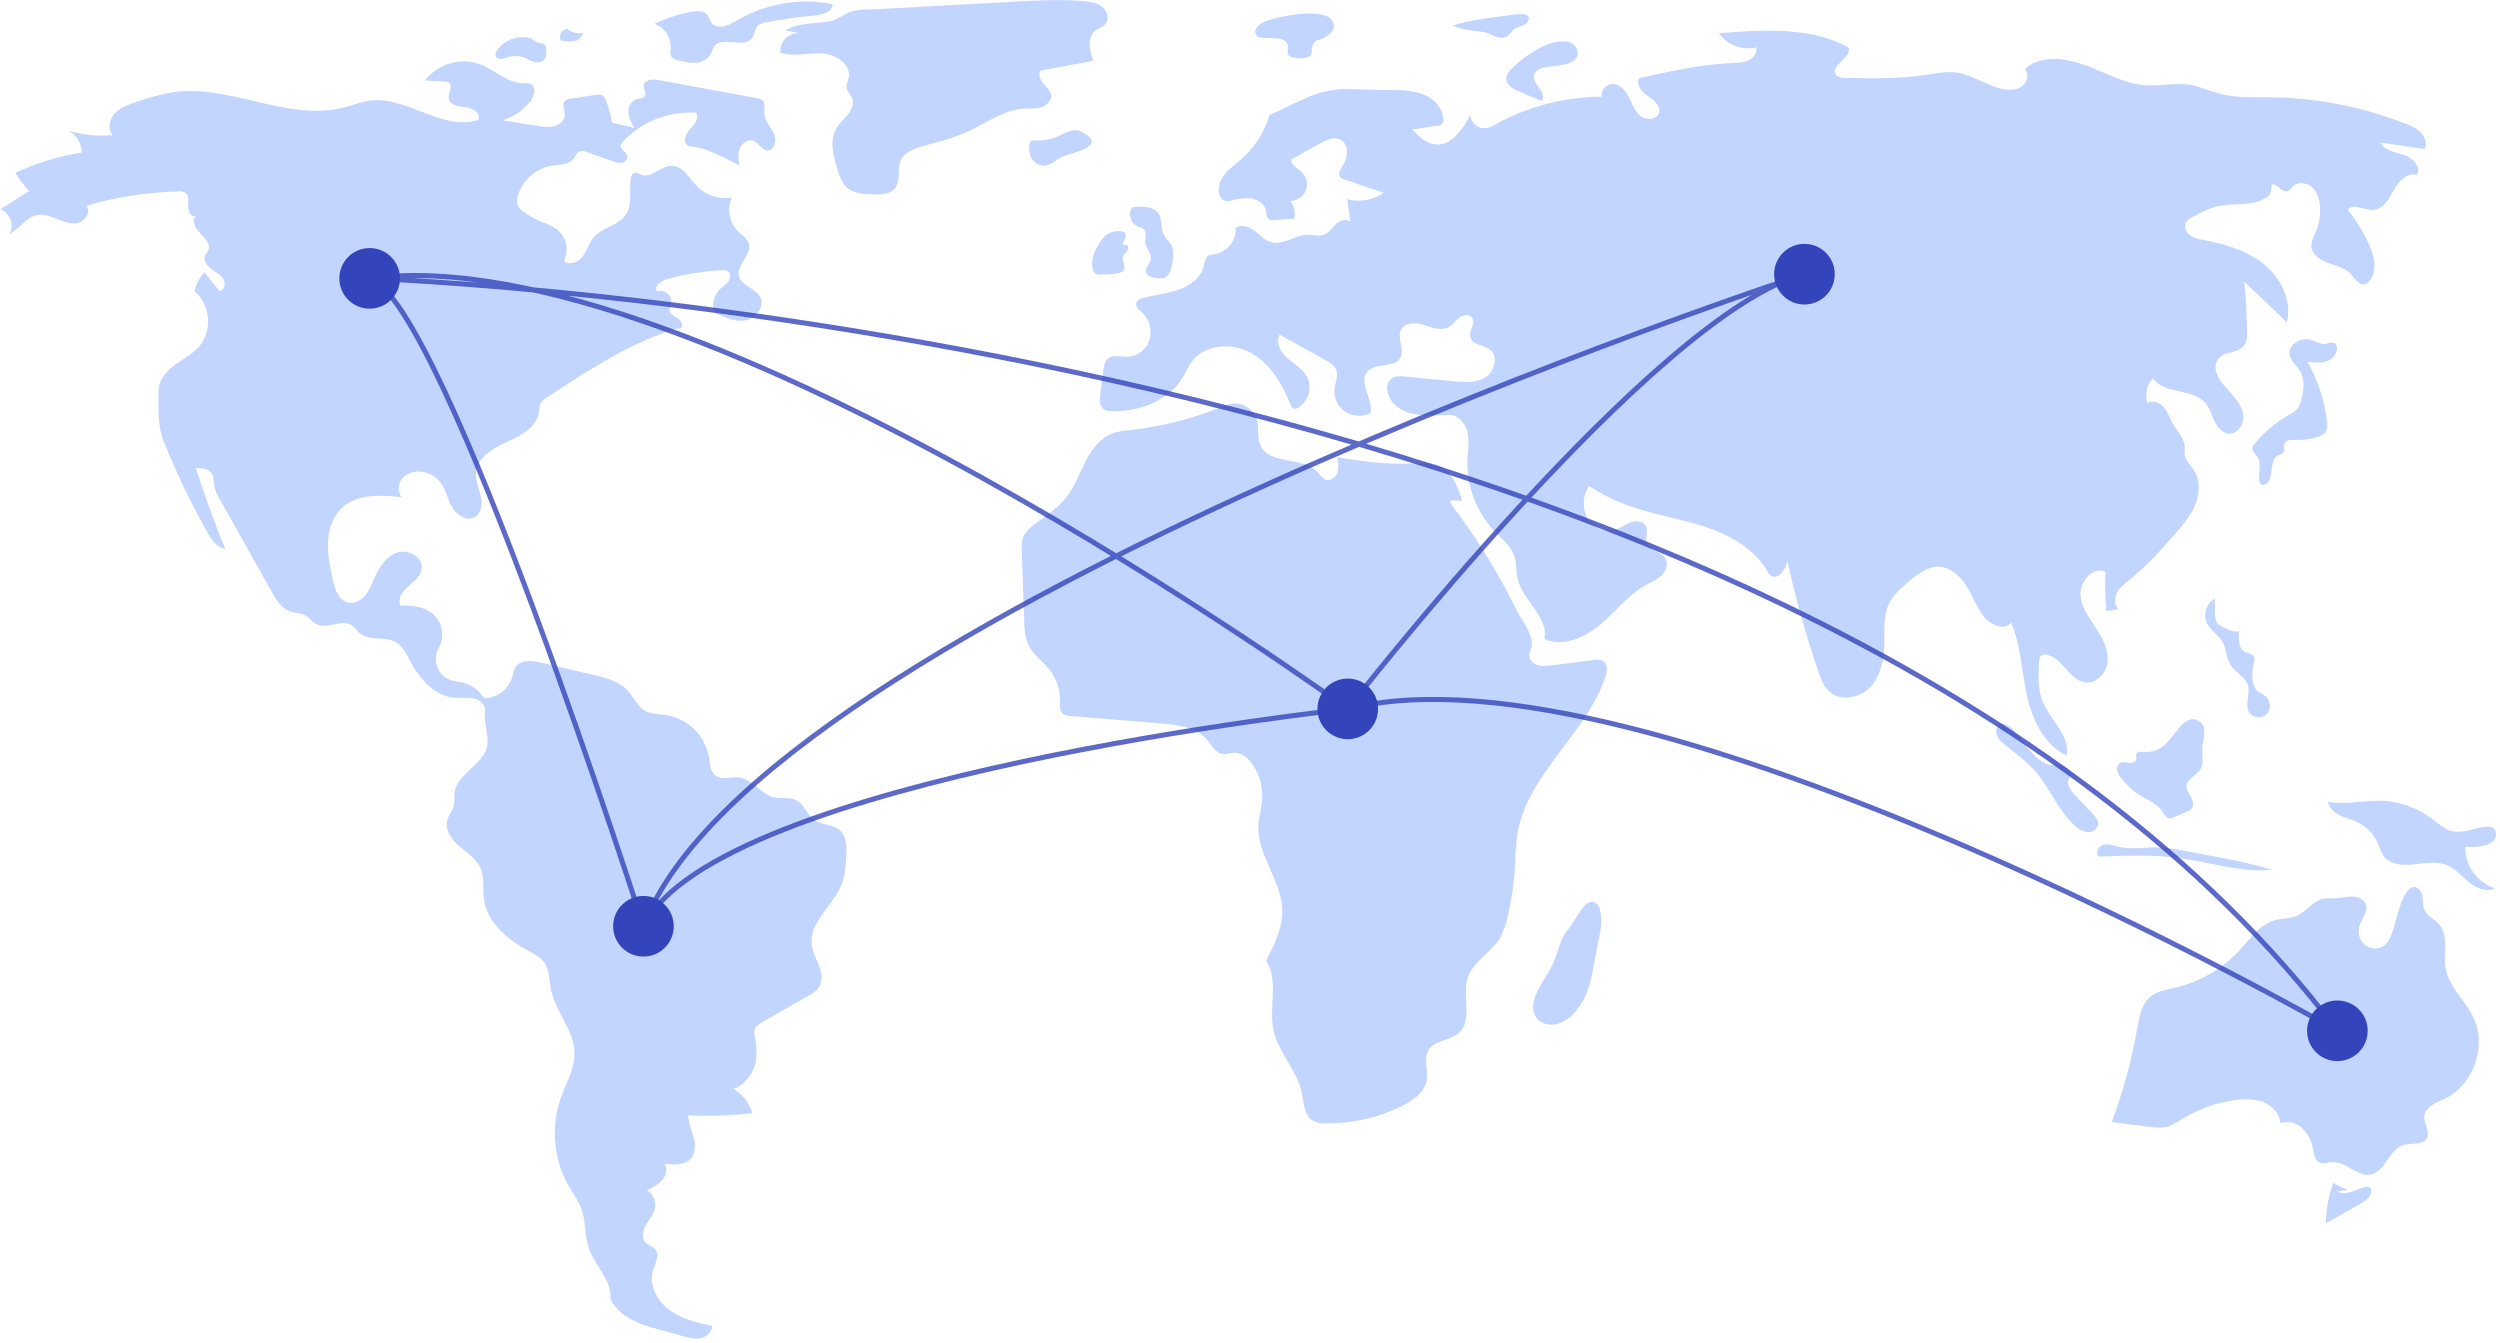 <?xml version="1.0" encoding="UTF-8"?> <svg xmlns="http://www.w3.org/2000/svg" width="579" height="311" viewBox="0 0 579 311" fill="none"><g clip-path="url(#clip0_874_2382)"><path d="M141.71 28.45C141.49 26.72 141.05 25.02 140.39 23.4C140.31 23.09 140.16 22.81 139.96 22.56C139.76 22.31 139.51 22.11 139.23 21.97C138.85 21.87 138.46 21.87 138.08 21.96L132.17 22.87C131.67 22.89 131.2 23.08 130.82 23.39C130.05 24.2 130.81 25.51 130.79 26.62C130.76 27.88 129.65 28.9 128.43 29.23C127.19 29.48 125.92 29.46 124.69 29.18L116.42 27.89C118.86 27.11 121.02 25.67 122.68 23.71C123.77 22.42 124.35 20.01 122.78 19.4C122.31 19.27 121.82 19.23 121.34 19.28C117.59 19.31 114.64 16.18 111.13 14.86C108.88 14.07 106.45 14.01 104.17 14.69C101.89 15.37 99.88 16.75 98.43 18.64L102.84 18.85C103.25 18.83 103.67 18.94 104.01 19.16C104.98 19.95 103.77 21.48 103.91 22.72C104.09 24.33 106.23 24.68 107.85 24.84C109.47 25 111.52 26.32 110.74 27.74C102.62 30.54 94.36 22.27 85.83 23.29C83.67 23.55 81.63 24.4 79.53 24.93C66.66 28.19 53.35 19.5 40.2 21.34C37.28 21.84 34.4 22.6 31.61 23.6C29.82 24.19 27.95 24.82 26.65 26.19C25.35 27.55 24.85 29.88 26.09 31.31C22.69 31.59 19.28 31.26 15.99 30.35C16.88 30.84 17.62 31.57 18.13 32.44C18.64 33.32 18.91 34.32 18.9 35.33C13.6 36.19 8.44 37.77 3.55 40.01C4.46 41.53 5.53 42.94 6.73 44.24L0.02 48.55C2.29 49.12 3.46 52.21 2.14 54.14C4.49 53.09 5.95 50.39 8.46 49.84C10.11 49.48 11.78 50.15 13.35 50.79C14.91 51.42 16.63 52.04 18.25 51.56C19.87 51.08 21.06 48.99 20.03 47.65C26.94 45.63 34.09 44.52 41.29 44.33C41.85 44.26 42.41 44.37 42.9 44.64C43.84 45.29 43.59 46.69 43.54 47.83C43.49 48.97 44.38 50.47 45.4 49.95C44.2 50.99 45.23 52.95 46.38 54.04C47.53 55.13 48.92 56.64 48.21 58.06C48.03 58.43 47.71 58.73 47.54 59.1C47.02 60.21 47.85 61.49 48.82 62.23C49.79 62.97 50.99 63.48 51.67 64.49C52.35 65.51 52.04 67.28 50.83 67.43L47.38 63.05C46.2 64.27 45.39 65.8 45.05 67.47C48.71 70.46 49.26 76.55 46.2 80.15C44.63 81.99 42.41 83.11 40.47 84.54C38.53 85.97 36.73 88.02 36.73 90.43C36.73 94.6 36.4 98.48 37.96 102.34C40.84 109.47 44.17 116.41 47.92 123.13C48.91 124.89 50.18 126.82 52.18 127.13C49.66 120.99 47.38 114.75 45.36 108.41C46.68 108.41 48.2 108.52 48.97 109.58C49.61 110.46 49.47 111.66 49.67 112.73C49.92 113.77 50.34 114.76 50.92 115.66L62.97 137.13C63.97 138.91 65.12 140.82 67.02 141.54C68.24 142 69.65 141.91 70.78 142.58C71.66 143.1 72.25 144.02 73.15 144.51C75.69 145.89 79.22 143.24 81.59 144.89C82.27 145.36 82.7 146.11 83.32 146.65C85.51 148.55 89.11 147.28 91.64 148.69C93.27 149.6 94.11 151.43 94.98 153.08C97.16 157.22 100.68 161.28 105.35 161.61C106.82 161.71 108.31 161.43 109.75 161.76C111.18 162.09 112.59 163.34 112.36 164.79C111.97 167.28 113.19 170 112.87 172.5C112.27 177.05 105.81 179.05 105.26 183.61C105.14 184.61 105.33 185.64 105.09 186.61C104.8 187.81 103.9 188.78 103.58 189.97C102.97 192.23 104.59 194.47 106.36 195.98C108.14 197.5 110.25 198.8 111.22 200.93C112.25 203.17 111.74 205.79 112.08 208.24C112.81 213.58 117.42 217.53 122.16 220.09C123.6 220.87 125.16 221.62 126.09 222.97C127.31 224.73 127.19 227.05 127.6 229.15C128.6 234.3 132.93 238.54 133.06 243.79C133.15 247.52 131.07 250.9 129.84 254.42C128.68 257.79 128.26 261.37 128.61 264.92C128.96 268.47 130.07 271.9 131.87 274.97C132.8 276.53 133.9 278.01 134.56 279.7C135.73 282.72 135.35 286.16 136.43 289.22C137.86 293.26 141.77 296.6 141.39 300.87C143.17 304.56 147.09 306.37 151.04 307.47L158.11 309.44C159.46 309.82 160.88 310.2 162.26 309.92C163.64 309.65 164.95 308.5 164.92 307.1C161.45 306.32 157.87 305.49 155.01 303.37C152.15 301.26 150.19 297.49 151.28 294.1C151.78 292.53 152.85 290.72 151.84 289.42C151.26 288.68 150.19 288.48 149.54 287.81C148.51 286.75 148.87 284.98 149.6 283.7C150.34 282.42 151.4 281.29 151.7 279.84C151.85 279.03 151.75 278.2 151.41 277.45C151.07 276.7 150.52 276.07 149.81 275.65C151.12 275.15 152.31 274.39 153.31 273.4C154.23 272.35 154.66 270.73 153.93 269.53C156.08 269.8 158.62 269.94 160.03 268.29C161.16 266.98 161.08 265.01 160.63 263.34C160.18 261.67 159.43 260.04 159.41 258.31C164.37 258.54 169.34 258.38 174.28 257.81C173.57 255.41 171.95 253.38 169.76 252.15C172 251.77 174.03 249.1 174.74 246.94C175.45 244.79 175.27 242.44 174.83 240.22C174.66 239.65 174.64 239.04 174.76 238.46C175.01 237.66 175.8 237.17 176.53 236.75L187.62 230.38C188.28 230.05 188.88 229.6 189.39 229.07C190.55 227.7 190.38 225.64 189.79 223.95C189.19 222.26 188.24 220.67 188.01 218.89C187.32 213.57 193.02 209.76 194.94 204.75C195.69 202.79 195.85 200.65 195.99 198.55C196.15 196.3 196.16 193.68 194.43 192.22C192.77 190.83 190.18 191.14 188.44 189.84C186.85 188.65 186.3 186.35 184.56 185.39C182.98 184.52 181 185.07 179.24 184.66C176.15 183.94 174.2 180.37 171.04 180.04C169.26 179.85 167.24 180.72 165.78 179.69C164.49 178.78 164.44 176.94 164.2 175.38C163.77 172.95 162.61 170.72 160.87 168.98C159.13 167.24 156.9 166.07 154.48 165.63C152.64 165.34 150.64 165.45 149.08 164.44C147.5 163.42 146.77 161.5 145.53 160.09C143.53 157.81 140.37 157 137.41 156.3L125.38 153.47C123.25 152.97 120.49 152.7 119.35 154.57C119.01 155.28 118.77 156.04 118.64 156.81C118.21 158.22 117.35 159.45 116.17 160.33C115 161.21 113.57 161.7 112.1 161.73C111.09 160.01 109.46 158.75 107.54 158.2C106.32 157.86 105.01 157.82 103.85 157.32C103.22 157.01 102.65 156.58 102.19 156.04C101.73 155.51 101.39 154.88 101.17 154.21C100.96 153.54 100.89 152.83 100.96 152.13C101.03 151.43 101.25 150.75 101.59 150.13C102.28 148.9 102.55 147.47 102.35 146.07C102.15 144.67 101.5 143.37 100.49 142.38C98.44 140.54 95.49 140.1 92.74 140.28C92.02 138.71 93.22 136.95 94.52 135.81C95.81 134.67 97.39 133.55 97.67 131.85C98.11 129.17 94.7 127.14 92.11 127.94C89.52 128.74 87.86 131.26 86.77 133.74C86.14 135.16 85.61 136.66 84.62 137.86C83.63 139.06 82.04 139.92 80.53 139.54C78.4 138.99 77.57 136.46 77.1 134.31C76.47 131.42 75.83 128.5 75.96 125.55C76.09 122.6 77.09 119.57 79.26 117.57C82.81 114.31 88.25 114.63 93.04 115.15C91.91 113.88 92.19 111.73 93.4 110.53C94.04 109.96 94.81 109.56 95.64 109.35C96.47 109.15 97.34 109.15 98.17 109.35C99.61 109.65 100.91 110.43 101.86 111.56C103.22 113.22 103.61 115.46 104.63 117.34C105.66 119.22 107.97 120.83 109.86 119.82C111.5 118.95 111.76 116.68 111.35 114.87C110.94 113.06 110.08 111.3 110.23 109.46C110.51 105.94 114.17 103.82 117.39 102.36C120.61 100.91 124.31 98.96 124.82 95.46C124.84 94.77 124.97 94.1 125.2 93.45C125.56 92.88 126.05 92.41 126.64 92.09C136.05 85.87 145.61 79.58 156.37 76.18C156.93 76 156.99 76.2 157.57 76.06C158.37 75.6 157.84 74.32 157.07 73.81C156.31 73.3 155.28 72.9 155.09 72C154.95 71.34 155.34 70.69 155.44 70.02C155.69 68.37 153.72 66.85 152.19 67.51C151.33 66.37 153.04 65.04 154.42 64.66C158.57 63.52 162.83 62.82 167.13 62.58C167.62 62.5 168.13 62.58 168.58 62.83C169.3 63.33 169.21 64.48 168.7 65.19C168.19 65.9 167.39 66.35 166.76 66.96C166.06 67.64 165.57 68.5 165.32 69.44C165.08 70.38 165.1 71.37 165.38 72.3C167.62 73.44 170.06 74.62 172.55 74.21C175.04 73.8 177.24 71.02 176.07 68.79C174.98 66.71 171.71 66.25 171.15 63.97C170.49 61.31 174.26 58.94 173.41 56.33C173.04 55.19 171.9 54.51 171.02 53.69C169.99 52.68 169.29 51.38 169.01 49.96C168.73 48.54 168.89 47.07 169.46 45.74C168.04 45.99 166.57 45.9 165.19 45.46C163.81 45.03 162.55 44.27 161.53 43.25C159.63 41.34 158.12 38.32 155.43 38.4C152.96 38.48 150.83 41.36 148.52 40.48C147.95 40.26 147.35 39.82 146.8 40.08C146.62 40.2 146.47 40.35 146.36 40.54C146.25 40.72 146.18 40.93 146.16 41.15C145.57 43.96 146.58 47.16 145.05 49.58C143.38 52.22 139.53 52.59 137.51 54.97C136.41 56.26 135.99 58 134.98 59.37C133.97 60.73 131.83 61.6 130.63 60.41C131.22 59.19 131.39 57.8 131.09 56.48C130.79 55.15 130.06 53.97 129 53.12C127.88 52.39 126.67 51.8 125.4 51.37C123.98 50.77 122.63 50.02 121.38 49.13C120.75 48.75 120.24 48.2 119.9 47.55C119.63 46.73 119.67 45.85 120 45.05C120.61 43.29 121.69 41.74 123.13 40.55C124.56 39.36 126.29 38.59 128.13 38.31C129.74 38.09 131.61 38.17 132.68 36.94C133.24 36.29 133.54 35.31 134.36 35.05C134.88 34.94 135.43 35.01 135.91 35.24L141.92 37.35C142.59 37.65 143.33 37.77 144.06 37.7C144.42 37.65 144.75 37.47 144.99 37.18C145.22 36.9 145.34 36.54 145.32 36.17C145.13 35.17 143.59 34.69 143.73 33.69C143.81 33.36 143.98 33.07 144.23 32.84C146.4 30.53 149.05 28.73 151.99 27.57C154.94 26.41 158.1 25.91 161.26 26.11C162.02 27.36 160.82 28.83 159.82 29.89C158.82 30.95 158.02 32.85 159.23 33.67C159.72 33.92 160.27 34.05 160.83 34.03C162.31 34.23 163.75 34.67 165.09 35.32C167.17 36.22 169.2 37.21 171.2 38.29C171.02 36.97 170.86 35.59 171.35 34.36C171.84 33.13 173.27 32.16 174.51 32.64C175.7 33.1 176.32 34.68 177.59 34.83C179.29 35.02 179.96 32.52 179.25 30.96C178.54 29.41 177.14 28.11 177.02 26.4C176.94 25.25 177.38 23.83 176.46 23.13C176.13 22.92 175.76 22.79 175.38 22.75L152.46 18.53C151.1 18.28 149.13 18.47 149.07 19.85C149.04 20.62 149.73 21.39 149.42 22.09C149.09 22.85 148.02 22.78 147.24 23.05C146.03 23.47 145.42 24.9 145.54 26.18C145.75 27.45 146.24 28.65 146.98 29.7C145.49 29.08 143.23 28.96 141.74 28.34L141.71 28.45Z" fill="#C2D5FF"></path><path d="M123.42 8.99C121.98 8.51 120.42 8.49 118.96 8.93C117.5 9.37 116.21 10.24 115.27 11.44C114.89 11.94 114.58 12.62 114.89 13.16C115.34 13.93 116.5 13.63 117.35 13.35C118.6 12.9 119.96 12.87 121.23 13.26C122.03 13.53 122.74 14.02 123.55 14.28C123.94 14.44 124.37 14.5 124.79 14.44C125.21 14.38 125.6 14.2 125.93 13.94C126.48 13.38 126.52 12.5 126.52 11.72C126.56 11.46 126.54 11.19 126.46 10.93C126.38 10.68 126.25 10.44 126.07 10.25C125.75 10.06 125.39 9.96 125.02 9.94C124.19 9.79 123.44 9.35 122.9 8.7" fill="#C2D5FF"></path><path d="M131.68 6.69C131.36 6.67 131.03 6.74 130.74 6.88C130.45 7.02 130.2 7.24 130.02 7.51C129.84 7.78 129.73 8.09 129.7 8.41C129.67 8.73 129.73 9.06 129.86 9.35C130.85 9.62 131.89 9.69 132.91 9.55C133.42 9.47 133.89 9.24 134.27 8.9C134.65 8.55 134.92 8.1 135.04 7.6C133.84 7.82 132.6 7.58 131.56 6.94" fill="#C2D5FF"></path><path d="M159.41 2.85C156.71 3.42 154.08 4.32 151.58 5.51C152.76 5.96 153.76 6.78 154.43 7.84C155.11 8.9 155.42 10.16 155.33 11.41C155.23 11.89 155.24 12.39 155.37 12.87C155.66 13.57 156.49 13.83 157.22 14.01C158.54 14.41 159.91 14.59 161.28 14.53C161.97 14.49 162.63 14.29 163.22 13.93C163.81 13.57 164.29 13.07 164.64 12.48C164.84 11.92 165.07 11.36 165.34 10.83C167.1 8.16 172.31 11.39 174.19 8.81C174.85 7.9 174.79 6.53 175.66 5.81C176.11 5.5 176.63 5.3 177.17 5.23C180.96 4.48 184.79 3.93 188.63 3.6C190.45 3.44 192.83 2.79 192.85 0.96C185.98 -0.39 178.86 0.57 172.59 3.69C170.33 4.82 167.34 7.2 165.17 5.7C164.36 5.14 164.4 3.63 163.28 3C162.13 2.35 160.62 2.62 159.4 2.88L159.41 2.85Z" fill="#C2D5FF"></path><path d="M181.87 7.05L185.09 7.67C184.5 7.64 183.91 7.74 183.35 7.97C182.8 8.19 182.3 8.53 181.89 8.95C181.48 9.38 181.16 9.89 180.96 10.45C180.76 11.01 180.69 11.61 180.74 12.2C183.76 13.21 187.05 12.23 190.23 12.36C193.41 12.49 197.11 14.77 196.57 17.9C196.4 18.85 195.86 19.8 196.14 20.72C196.34 21.36 196.91 21.82 197.23 22.42C197.9 23.66 197.36 25.22 196.52 26.34C195.68 27.46 194.54 28.36 193.8 29.56C191.96 32.53 193 36.37 194.1 39.69C194.42 40.94 195 42.11 195.82 43.12C197.45 44.85 200.1 45 202.47 45.03C204.2 45.06 206.18 44.97 207.27 43.63C208.7 41.88 207.7 39.16 208.64 37.11C209.49 35.25 211.67 34.45 213.63 33.88C217.24 32.84 220.91 31.96 224.32 30.39C228.55 28.44 232.51 25.41 237.16 25.16C238.47 25.09 239.8 25.24 241.06 24.89C242.32 24.53 243.51 23.45 243.42 22.14C243.34 21.03 242.4 20.21 241.66 19.37C240.92 18.53 240.35 17.24 241.02 16.35L253.22 14.07C252.36 11.71 251.68 8.61 253.67 7.08C254.39 6.53 255.35 6.31 255.96 5.64C257 4.5 256.48 2.54 255.28 1.57C254.08 0.6 252.46 0.38 250.92 0.25C245.57 -0.19 240.19 0.1 234.84 0.39C224.37 0.96 213.89 1.54 203.42 2.11C201.31 2.23 198.88 2.05 196.94 2.77C195.3 3.38 194.14 4.5 192.27 4.89C188.81 5.62 185.01 5.12 181.88 7.07L181.87 7.05Z" fill="#C2D5FF"></path><path d="M239.63 32.53C239.3 32.48 238.97 32.55 238.69 32.74C238.51 32.94 238.4 33.19 238.39 33.46C238.18 34.65 238.43 35.87 239.08 36.88C239.41 37.38 239.87 37.77 240.41 38.03C240.95 38.29 241.55 38.4 242.14 38.35C243.59 38.16 244.66 36.93 246 36.32C248.06 35.39 256.79 33.94 250.75 30.67C248.67 29.55 247.32 30.54 245.68 31.28C243.81 32.24 241.72 32.66 239.63 32.52V32.53Z" fill="#C2D5FF"></path><path d="M292.56 5.2C291.86 5.49 291.26 6 290.88 6.66C290.7 6.99 290.66 7.38 290.77 7.75C290.87 8.11 291.11 8.42 291.44 8.62C291.7 8.72 291.98 8.76 292.26 8.75L295.13 8.84C296.35 8.88 297.87 9.14 298.2 10.31C298.44 11.18 297.9 12.3 298.56 12.93C298.84 13.15 299.18 13.28 299.54 13.31C300.49 13.55 301.47 13.58 302.43 13.4C304.52 12.84 303.42 11.57 304.08 10.43C305.09 8.69 304.91 9.74 306.68 8.75C307.99 8.02 309.68 6.68 308.59 4.81C306.69 1.55 295.38 3.81 292.57 5.2H292.56Z" fill="#C2D5FF"></path><path d="M349.19 3.57L347.52 3.79C343.76 4.29 339.98 4.8 336.37 5.93C337.94 6.55 339.58 6.95 341.25 7.13C342.17 7.18 343.09 7.31 343.99 7.52C345.59 8 347.2 9.22 348.74 8.59C349.7 8.2 350.01 7.2 350.8 6.67C351.35 6.31 353.42 5.71 353.66 5.35C355.54 2.37 350.63 3.38 349.19 3.57Z" fill="#C2D5FF"></path><path d="M356.5 11.14C354.27 12.38 352.21 13.9 350.35 15.64C349.57 16.38 348.77 17.29 348.84 18.36C348.93 19.78 350.45 20.61 351.77 21.17L357.1 23.42C357.75 22.51 357.15 21.25 356.49 20.36C355.82 19.47 355.03 18.43 355.32 17.35C355.66 16.12 357.16 15.7 358.41 15.49C360.46 15.15 365.98 15.17 365.32 11.87C364.54 7.98 358.56 9.98 356.51 11.13L356.5 11.14Z" fill="#C2D5FF"></path><path d="M355.43 231.13C354.92 232.6 354.88 234.33 355.75 235.61C356.73 237.05 358.7 237.58 360.41 237.22C362.11 236.77 363.62 235.8 364.73 234.44C365.75 233.3 366.59 232.02 367.22 230.63C368.1 228.46 368.72 226.2 369.06 223.88L370.71 215.2C371.08 213.26 371.07 207.31 367.5 209.25C366.53 209.78 364.27 213.96 363.25 215.15C361.41 217.29 361.17 219.36 360.2 221.95C358.99 225.19 356.55 227.89 355.43 231.14V231.13Z" fill="#C2D5FF"></path><path d="M543.78 275.56C542.61 275.1 541.48 274.57 540.39 273.95C539.3 276.95 538.72 280.12 538.67 283.31L546.66 278.79C547.86 278.11 549.22 277.17 549.2 275.79C549.21 275.62 549.18 275.45 549.1 275.3C549.02 275.15 548.9 275.02 548.76 274.93C548.58 274.86 548.39 274.84 548.2 274.86C547.02 274.96 545.94 275.54 544.82 275.95C543.7 276.36 542.4 276.57 541.37 275.97" fill="#C2D5FF"></path><path d="M571.44 192.38C570.36 192.64 569.24 192.71 568.14 192.57C566.31 192.23 564.88 190.85 563.4 189.72C559.88 187.04 555.6 185.54 551.18 185.45C547.15 185.37 543.09 186.46 539.14 185.7C539.4 187.14 540.63 188.21 541.94 188.85C543.25 189.49 544.7 189.81 546.02 190.44C548.13 191.45 549.8 193.2 550.73 195.34C551.15 196.33 551.42 197.41 552.07 198.27C553.38 200.04 555.87 200.43 558.07 200.28C560.94 200.09 563.93 199.27 566.6 200.33C568.64 201.15 570.1 202.93 571.8 204.32C573.5 205.71 575.9 206.74 577.86 205.74C575.83 205.08 574.06 203.79 572.82 202.06C571.57 200.33 570.91 198.24 570.94 196.11C572.86 196.29 578.38 196.22 578.08 192.96C577.83 190.2 573.11 192.07 571.47 192.37L571.44 192.38Z" fill="#C2D5FF"></path><path d="M546.35 214.86C546.69 212.99 548.55 211.34 547.97 209.54C547.57 208.29 546.12 207.67 544.81 207.64C543.5 207.61 542.21 208 540.9 208.04C540.05 208 539.19 208.01 538.34 208.08C535.74 208.51 534.13 211.24 531.67 212.21C530.18 212.8 528.5 212.69 526.95 213.1C523.42 214.03 521.19 217.36 518.73 220.04C514.75 224.36 509.56 227.38 503.84 228.72C501.84 229.18 499.68 229.48 498.09 230.78C495.98 232.5 495.46 235.46 494.99 238.14C493.69 245.55 491.71 252.82 489.07 259.87L497.44 260.94C499.03 261.14 500.68 261.34 502.21 260.87C503.32 260.45 504.38 259.89 505.35 259.2C509.08 256.89 513.25 255.38 517.59 254.78C519.78 254.48 522.08 254.42 524.14 255.24C526.2 256.06 527.96 257.9 528.13 260.11C529.02 259.83 529.97 259.8 530.87 260.02C531.77 260.24 532.6 260.7 533.27 261.36C534.58 262.69 535.44 264.41 535.72 266.26C535.94 267.4 536.16 268.78 537.22 269.26C538.09 269.65 539.08 269.23 540.03 269.15C543.25 268.89 545.92 272.64 549.08 272C552.47 271.31 553.3 266.23 556.61 265.21C558.51 264.63 561.18 265.34 562.09 263.57C562.89 262.01 561.29 260.21 561.46 258.47C561.66 256.32 564.2 255.41 566.15 254.49C572.88 251.33 576.08 242.26 572.82 235.58C570.89 231.62 567.08 228.5 566.38 224.15C565.84 220.8 567.16 216.9 565.03 214.26C563.94 212.92 562.11 212.18 561.46 210.58C561.05 209.57 561.22 208.43 561 207.37C560.78 206.31 559.85 205.19 558.8 205.47C555.75 206.27 554.78 215.69 553.15 217.98C550.67 221.46 545.57 219.17 546.36 214.88L546.35 214.86Z" fill="#C2D5FF"></path><path d="M490 195.94C488.96 195.65 487.82 195.36 486.82 195.78C485.82 196.2 485.24 197.66 486.04 198.39C492.31 198.15 498.62 197.9 504.83 198.75C511.99 199.73 519.08 202.16 526.27 201.45C522.16 200.24 517.99 199.27 513.76 198.55L506.72 197.2C504.83 196.8 502.92 196.51 501 196.32C496.98 195.99 493.94 197.05 489.99 195.94H490Z" fill="#C2D5FF"></path><path d="M496.27 174.11C495.75 174.07 495.1 174.03 494.84 174.48C494.58 174.91 494.88 175.47 494.74 175.95C494.55 176.6 493.69 176.77 493.02 176.68C492.34 176.59 491.61 176.38 491.01 176.7C490.71 176.91 490.48 177.21 490.36 177.56C490.24 177.91 490.24 178.29 490.36 178.63C490.61 179.32 491 179.96 491.52 180.48C492.4 181.6 493.41 182.61 494.53 183.5C496.68 185.09 499.6 185.86 500.96 188.16C501.15 188.61 501.45 189 501.82 189.32C502.47 189.73 503.32 189.42 504.02 189.1L506.48 187.98C506.92 187.82 507.32 187.55 507.63 187.2C508.19 186.44 507.85 185.35 507.37 184.53C506.89 183.71 506.29 182.86 506.4 181.92C506.58 180.24 508.74 179.6 509.63 178.16C510.52 176.71 509.94 174.85 510.04 173.15C510.16 171.16 511.41 168.58 509.4 167.1C507.69 165.84 506.06 167 504.84 168.4C502.26 171.34 501.03 174.52 496.29 174.12L496.27 174.11Z" fill="#C2D5FF"></path><path d="M511.19 144.44C512.03 146.05 513.78 147.01 514.69 148.57C515.68 150.27 515.57 152.46 516.65 154.1C517.75 155.79 519.98 156.68 520.6 158.6C521.28 160.69 519.74 163.24 520.96 165.07C521.19 165.37 521.48 165.62 521.81 165.8C522.14 165.98 522.5 166.09 522.88 166.13C523.26 166.16 523.63 166.12 523.99 166C524.35 165.88 524.67 165.69 524.95 165.44C525.47 164.88 525.74 164.14 525.72 163.38C525.7 162.62 525.38 161.89 524.83 161.37C524.11 160.71 523.07 160.42 522.46 159.65C522.15 159.2 521.94 158.69 521.85 158.16C521.52 156.61 521.57 155 522 153.48C522.16 153.09 522.2 152.66 522.12 152.25C521.85 151.46 520.78 151.4 520.02 151.04C518.31 150.21 518.35 147.8 518.65 145.92C518.45 147.17 514 145.04 513.54 144.34C512.62 142.94 513.12 140.22 512.94 138.67C510.94 139.63 510.17 142.49 511.2 144.45L511.19 144.44Z" fill="#C2D5FF"></path><path d="M466.37 169.16C465.55 168.24 464.31 167.28 463.21 167.83C462.37 168.25 462.14 169.42 462.47 170.3C462.87 171.16 463.49 171.89 464.26 172.44C466.56 174.33 469.03 176.04 471.03 178.24C474.61 182.18 476.51 187.49 480.41 191.12C481.19 191.96 482.23 192.52 483.36 192.72C484.5 192.83 485.77 192.1 485.9 190.97C486.01 190.04 485.36 189.2 484.72 188.51C483.21 186.86 481.55 185.35 480.12 183.63C479.46 182.97 479.05 182.1 478.95 181.17C478.95 180.24 479.79 179.27 480.68 179.5C479.59 179.22 478.78 177.4 477.18 177.06C475.84 176.77 475.52 177.6 473.92 176.92C470.88 175.62 468.5 171.55 466.37 169.16Z" fill="#C2D5FF"></path><path d="M537.76 79.64C536.89 79.38 536.03 79.07 535.19 78.72C532.93 78.04 529.95 79.7 530.25 82.04C530.45 83.59 531.89 84.64 532.69 85.98C533.87 87.98 533.56 90.51 532.94 92.74C532.79 93.43 532.5 94.09 532.09 94.66C531.52 95.27 530.83 95.76 530.07 96.11C527.02 97.82 524.34 100.1 522.16 102.83C521.92 103.08 521.76 103.39 521.68 103.73C521.57 104.52 522.37 105.09 522.81 105.75C523.81 107.21 523.09 109.18 523.18 110.94C523.17 111.19 523.21 111.44 523.32 111.66C523.43 111.89 523.59 112.08 523.8 112.22C524.4 112.53 525.11 112.01 525.44 111.42C526.52 109.46 525.71 106.33 527.73 105.38C528.11 105.2 528.58 105.13 528.83 104.79C529.24 104.26 528.84 103.47 529.05 102.83C529.36 101.87 530.67 101.83 531.67 101.87C533.4 101.94 535.13 101.71 536.79 101.19C537.44 101.04 538.03 100.69 538.48 100.21C539.09 99.45 539.03 98.38 538.91 97.42C538.3 92.63 536.79 88 534.44 83.79C536.22 84.02 538.15 84.21 539.69 83.29C540.55 82.77 541.58 81.22 541.15 80.16C540.48 78.49 539.26 79.9 537.75 79.62L537.76 79.64Z" fill="#C2D5FF"></path><path d="M309.72 105.98C309.93 107.12 310.14 108.32 309.77 109.42C309.39 110.52 308.22 111.44 307.11 111.1C306.25 110.84 305.75 109.97 305.14 109.31C301.73 105.63 294.05 107.76 291.94 103.21C291.08 101.35 291.67 99.13 291.08 97.17C290.71 96.04 289.98 95.06 288.99 94.39C288 93.72 286.82 93.4 285.63 93.47C284.55 93.63 283.49 93.94 282.5 94.41C275.85 97.07 268.86 98.82 261.74 99.6C260.39 99.68 259.05 99.93 257.75 100.33C254.82 101.39 252.83 104.1 251.4 106.87C249.98 109.64 248.93 112.63 247.02 115.09C245.02 117.67 242.21 119.48 239.59 121.44C238.58 122.09 237.74 122.97 237.14 124.01C236.57 125.18 236.6 126.53 236.65 127.83L237.19 143.57C237.26 145.6 237.34 147.69 238.25 149.5C239.38 151.76 241.62 153.24 243.17 155.24C244.75 157.29 245.58 159.83 245.5 162.42C245.47 163.46 245.36 164.69 246.18 165.35C246.67 165.67 247.25 165.84 247.84 165.83L269.13 167.57C272.88 167.88 277.03 168.38 279.47 171.23C280.62 172.58 281.55 174.51 283.32 174.66C284.08 174.72 284.82 174.41 285.57 174.35C287.48 174.2 289.17 175.65 290.23 177.25C291.84 179.69 292.57 182.6 292.3 185.51C292.13 187.33 291.56 189.11 291.44 190.94C290.98 197.9 296.88 203.95 296.99 210.92C297.06 215.02 295.11 218.85 293.21 222.49C296.27 227.13 293.76 233.31 294.98 238.74C296.14 243.89 300.43 247.92 301.5 253.09C301.99 255.45 302.02 258.37 304.1 259.58C305.02 260.03 306.03 260.23 307.05 260.17C313.18 260.24 319.24 258.86 324.74 256.14C327.32 254.86 329.99 252.95 330.44 250.11C330.8 247.82 329.64 245.25 330.82 243.25C332.21 240.9 335.79 241.08 337.84 239.27C341.17 236.33 338.57 230.73 339.92 226.5C341.13 222.7 345.31 220.68 347.38 217.26C348.19 215.79 348.78 214.21 349.11 212.56C350.06 208.63 350.65 204.62 350.87 200.58C350.92 198.13 351.11 195.68 351.41 193.24C353.64 179.38 367.35 170.1 371.79 156.78C372.22 155.51 372.41 153.81 371.28 153.09C370.61 152.77 369.85 152.69 369.13 152.86L359.31 154.1C358.09 154.25 356.8 154.4 355.68 153.89C354.56 153.38 353.76 151.97 354.35 150.89C356.02 147.87 352.59 144.05 351.06 140.96C346.96 132.63 342.07 124.7 336.47 117.29C336.11 116.91 335.89 116.42 335.83 115.9L338.62 115.99C337.68 112.61 336.13 108.92 332.85 107.69C331 106.99 328.96 107.23 326.99 107.34C321.34 107.65 315.29 106.8 309.7 105.93L309.72 105.98Z" fill="#C2D5FF"></path><path d="M327.01 29.93C328.49 31.5 330.14 33.16 332.28 33.44C336.06 33.92 338.77 30.02 340.5 26.63C340.56 27.49 340.96 28.3 341.61 28.88C342.26 29.46 343.11 29.75 343.97 29.71C344.9 29.55 345.79 29.21 346.58 28.69C354.06 24.6 362.44 22.44 370.96 22.39C370.88 21.74 371.04 21.09 371.41 20.56C371.78 20.03 372.34 19.65 372.97 19.5C374.7 19.16 376.26 20.65 377.1 22.21C377.94 23.77 378.46 25.57 379.78 26.74C381.11 27.91 383.68 27.85 384.21 26.17C384.71 24.55 383.03 23.17 381.62 22.21C380.22 21.26 378.74 19.49 379.69 18.08C386.85 16.49 394.06 14.9 401.39 14.59C402.64 14.63 403.88 14.42 405.04 13.96C406.16 13.41 407.05 12.17 406.74 10.96C405.14 11.34 403.47 11.23 401.93 10.65C400.39 10.07 399.06 9.05 398.11 7.71C408.28 6.87 419.1 6.16 428.11 10.94C429.19 13.26 423.68 15.19 425.15 17.29C425.62 17.96 426.56 18.04 427.38 18.05C433.64 18.17 439.94 18.28 446.14 17.33C448.4 16.98 450.69 16.5 452.96 16.78C456.75 17.25 459.98 19.77 463.7 20.59C465.22 20.93 466.91 20.94 468.19 20.06C469.47 19.18 470.02 17.17 468.97 16.03C472.47 12.59 478.29 13.45 482.92 15.09C487.54 16.73 491.93 19.39 496.82 19.75C500.33 20.01 503.89 19.07 507.36 19.67C509.54 20.05 511.57 21.02 513.7 21.61C517.73 22.74 521.99 22.5 526.17 22.55C536.84 22.69 547.4 24.79 557.31 28.74C558.6 29.16 559.78 29.86 560.77 30.79C561.69 31.78 562.16 33.31 561.54 34.51L551.29 33.01C552.26 34.91 554.75 35.23 556.78 35.89C558.81 36.55 560.91 38.79 559.69 40.53C557.49 39.83 555.5 42.03 554.39 44.05C553.28 46.07 551.93 48.49 549.62 48.62C547.56 48.73 545.06 46.97 543.72 48.54C545.58 50.88 547.17 53.43 548.46 56.12C549.79 58.89 550.73 62.37 548.94 64.86C548.66 65.3 548.23 65.64 547.73 65.8C546.26 66.17 545.31 64.38 544.26 63.29C542.93 61.92 540.93 61.53 539.14 60.89C537.35 60.25 535.46 58.98 535.32 57.08C535.23 55.9 535.86 54.8 536.32 53.71C537.09 51.87 537.43 49.87 537.31 47.88C537.21 46.28 536.76 44.61 535.61 43.49C534.46 42.37 532.47 42.01 531.23 43.04C530.65 43.52 530.19 44.29 529.44 44.31C528.12 44.36 527.1 42.05 526.03 42.84C526.15 43.68 525.98 44.54 525.54 45.26C522.36 48.02 517.48 46.86 513.38 47.83C511.43 48.39 509.57 49.2 507.83 50.25C507.18 50.53 506.63 50.99 506.24 51.58C505.73 52.57 506.29 53.85 507.19 54.51C508.15 55.1 509.22 55.46 510.34 55.58C515.34 56.53 520.4 57.99 524.35 61.2C528.29 64.41 530.88 69.71 529.63 74.64L519.78 65.23C520.15 69.18 520.37 73.15 520.42 77.12C520.48 77.9 520.38 78.68 520.11 79.41C519.41 80.96 517.5 81.48 515.84 81.83C515.38 81.92 514.94 82.1 514.55 82.37C514.16 82.64 513.84 82.99 513.59 83.39C513.35 83.8 513.19 84.25 513.14 84.72C513.08 85.19 513.13 85.66 513.27 86.12C513.86 88.05 515.34 89.56 516.69 91.06C518.04 92.56 519.37 94.27 519.55 96.28C519.73 98.29 518.21 100.56 516.19 100.42C514.66 100.31 513.53 98.95 512.88 97.56C512.23 96.17 511.84 94.63 510.86 93.45C507.9 89.88 501.24 91.41 498.58 87.61C497.9 88.38 497.43 89.31 497.22 90.31C497 91.31 497.04 92.35 497.34 93.33C498.58 92.56 500.27 93.28 501.2 94.4C502.13 95.52 502.57 96.96 503.3 98.23C504.28 99.93 505.85 101.44 505.99 103.41C505.95 104.15 505.97 104.9 506.03 105.64C506.27 106.83 507.28 107.68 507.97 108.68C509.59 110.99 509.51 114.17 508.47 116.79C507.43 119.41 505.55 121.61 503.69 123.73C500.44 127.44 497.13 131.13 493.28 134.22C492.18 135.1 491.01 135.96 490.33 137.2C489.65 138.43 489.61 140.16 490.66 141.09C489.91 141.13 488.56 141.5 487.81 141.53C487.55 138.51 487.49 135.48 487.64 132.45C484.67 131.02 481.47 134.84 481.86 138.11C482.25 141.38 484.61 144.01 486.29 146.84C487.52 148.91 488.44 151.32 488.03 153.7C487.62 156.08 485.5 158.26 483.1 158.05C479.28 157.72 477.69 152.24 473.91 151.61C473.58 151.53 473.23 151.57 472.92 151.71C472.36 152.02 472.26 152.77 472.23 153.41C472.08 156.55 471.94 159.81 473.17 162.7C474.96 166.93 479.59 170.49 478.62 174.98C473.39 172.55 470.67 166.68 469.44 161.05C468.21 155.42 468 149.5 465.79 144.18C464.11 146.33 460.58 144.55 459.04 142.29C457.58 140.15 456.69 137.67 455.28 135.5C453.87 133.33 451.7 131.38 449.12 131.26C446.41 131.14 444.05 133 441.99 134.75C440.29 136.2 438.54 137.7 437.55 139.7C436.1 142.61 436.48 146.04 436.41 149.29C436.34 152.8 435.59 156.51 433.2 159.08C430.81 161.65 426.39 162.55 423.75 160.23C422.37 159.02 421.7 157.21 421.11 155.48C418.24 147.12 415.86 138.6 413.96 129.96C413.52 131.93 411.79 134.47 410.13 133.31C409.76 133 409.46 132.61 409.25 132.17C406.17 126.94 400.45 123.81 394.68 121.93C388.91 120.05 382.84 119.17 377.13 117.11C373.93 115.95 370.88 114.43 368.03 112.58C367.3 113.65 366.88 114.89 366.8 116.18C366.72 117.47 367 118.76 367.59 119.9C368.85 122.14 371.72 123.44 374.17 122.65C375.44 122.24 376.51 121.37 377.76 120.93C379.02 120.5 380.71 120.71 381.25 121.92C381.78 123.08 380.98 124.48 381.37 125.69C381.97 127.53 384.75 127.68 385.72 129.35C386.44 130.6 385.85 132.26 384.82 133.26C383.79 134.27 382.41 134.82 381.15 135.52C377.06 137.8 374.15 141.68 370.57 144.7C366.99 147.72 361.95 149.93 357.69 147.99C358.71 142.85 352.58 139.07 351.45 133.95C351.08 132.27 351.27 130.47 350.74 128.83C349.97 126.45 347.86 124.82 346.13 123.02C344.03 120.81 342.4 118.2 341.32 115.35C340.25 112.5 339.75 109.46 339.87 106.42C339.96 104.3 340.35 102.15 339.87 100.09C339.39 98.03 337.68 96.03 335.56 96.12C330.73 96.33 324.64 96.69 322.1 92.57C321.2 91.1 320.8 88.95 322.1 87.82C323.02 87.03 324.39 87.1 325.6 87.22L336.49 88.29C339.04 88.54 341.79 88.75 343.98 87.42C346.17 86.09 347.11 82.55 345.09 80.99C343.61 79.85 340.96 79.91 340.53 78.09C340.17 76.57 341.85 74.85 340.94 73.59C340.29 72.68 338.83 72.93 337.95 73.61C337.06 74.29 336.42 75.29 335.43 75.8C333.69 76.7 331.62 75.84 329.75 75.26C327.88 74.68 325.37 74.63 324.47 76.36C323.46 78.3 325.37 80.85 324.36 82.79C323.03 85.36 318.52 83.9 316.66 86.11C314.52 88.65 318.12 92.44 317.4 95.68C316.48 96.14 315.45 96.35 314.42 96.29C313.39 96.23 312.4 95.91 311.53 95.35C310.68 94.77 310 93.97 309.57 93.04C309.14 92.11 308.96 91.07 309.07 90.05C309.25 88.59 310.01 87.1 309.5 85.72C309.09 84.61 307.97 83.94 306.93 83.37L296.35 77.52C295.37 79.34 296.61 81.6 298.16 82.97C299.71 84.34 301.66 85.37 302.68 87.17C303.33 88.42 303.47 89.87 303.08 91.22C302.69 92.57 301.81 93.72 300.6 94.44C300.45 94.54 300.28 94.61 300.09 94.65C299.91 94.68 299.72 94.67 299.55 94.63C299.38 94.53 299.23 94.4 299.12 94.24C299.01 94.08 298.92 93.9 298.87 93.71C297 88.93 294.2 84.22 289.72 81.73C285.24 79.23 278.8 79.75 275.86 83.95C275.16 84.95 274.69 86.09 274.09 87.14C270.86 92.75 263.93 95.41 257.46 95.23C256.83 95.27 256.2 95.12 255.65 94.8C254.6 94.08 254.65 92.55 254.81 91.28L255.49 85.93C255.63 84.86 255.82 83.67 256.67 83C257.87 82.05 259.6 82.65 261.12 82.63C262.28 82.58 263.39 82.17 264.31 81.46C265.23 80.75 265.9 79.78 266.25 78.68C266.56 77.56 266.56 76.38 266.25 75.27C265.94 74.16 265.33 73.15 264.48 72.35C263.78 71.69 262.84 70.87 263.21 69.98C263.36 69.73 263.56 69.53 263.79 69.37C264.03 69.21 264.3 69.1 264.58 69.06C267.32 68.26 270.22 68.05 272.92 67.12C275.62 66.18 278.23 64.26 278.87 61.47C279.07 60.62 279.16 59.58 279.92 59.16C280.3 59 280.72 58.91 281.13 58.91C282.59 58.7 283.92 57.95 284.86 56.81C285.8 55.67 286.28 54.22 286.2 52.74C287.49 51.84 289.3 52.5 290.55 53.46C291.8 54.42 292.9 55.69 294.43 56.1C297.26 56.87 300.01 54.36 302.94 54.35C304.18 54.35 305.46 54.78 306.62 54.36C307.8 53.94 308.5 52.76 309.41 51.9C310.31 51.03 311.9 50.5 312.74 51.44L312.03 46.17C313.46 46.53 314.95 46.58 316.41 46.32C317.86 46.06 319.24 45.49 320.46 44.65L311.27 41.54C310.95 41.46 310.65 41.3 310.41 41.08C309.74 40.36 310.41 39.24 310.95 38.42C312.25 36.46 312.47 33.24 310.33 32.27C308.87 31.61 307.2 32.4 305.79 33.18L299.08 36.92C298.87 38.2 300.43 38.92 301.39 39.78C301.97 40.3 302.39 40.98 302.58 41.74C302.77 42.5 302.72 43.3 302.45 44.03C302.18 44.76 301.69 45.4 301.05 45.85C300.41 46.3 299.65 46.55 298.87 46.56C299.31 47.13 299.62 47.8 299.77 48.51C299.92 49.22 299.91 49.95 299.73 50.66L295.22 50.98C294.71 51.08 294.19 50.98 293.76 50.69C293.28 50.26 293.34 49.51 293.23 48.87C292.96 47.34 291.46 46.26 289.92 45.98C288.38 45.7 286.82 46.06 285.3 46.41C284.65 46.64 283.95 46.63 283.31 46.36C282.95 46.12 282.67 45.78 282.52 45.37C281.85 43.76 282.48 41.86 283.55 40.48C284.62 39.1 286.08 38.09 287.4 36.94C290.54 34.18 292.85 30.6 294.07 26.6C296.56 25.56 299.13 24.14 301.61 23.1C305.44 21.16 309.74 20.33 314.01 20.7L322.42 20.86C324.91 20.91 327.47 20.97 329.77 21.92C332.07 22.87 334.1 24.92 334.26 27.41C334.31 27.69 334.28 27.98 334.19 28.25C334.09 28.52 333.93 28.76 333.72 28.95C333.39 29.13 333.03 29.21 332.66 29.19C330.34 29.27 329.35 29.85 327.02 29.93H327.01Z" fill="#C2D5FF"></path><path d="M259.94 56.3C260.27 55.99 260.51 55.59 260.62 55.16C260.74 54.72 260.73 54.26 260.61 53.83C259.81 53.52 258.94 53.44 258.1 53.6C257.26 53.76 256.48 54.15 255.84 54.73C255.34 55.23 254.91 55.8 254.56 56.42C253.45 58.22 252.48 60.38 253.12 62.4C253.17 62.62 253.27 62.83 253.4 63.01C253.53 63.19 253.7 63.35 253.89 63.46C254.18 63.58 254.49 63.62 254.8 63.6C256.02 63.6 257.23 63.52 258.44 63.38C259.18 63.29 260.04 63.08 260.33 62.39C260.71 61.48 259.79 60.45 260.06 59.51C260.23 59.09 260.5 58.71 260.84 58.4C261.01 58.24 261.14 58.05 261.22 57.84C261.3 57.63 261.33 57.4 261.3 57.17C261.19 56.73 260.51 56.47 260.27 56.86" fill="#C2D5FF"></path><path d="M266.26 48.11C265.18 47.86 264.06 47.79 262.96 47.9C262.71 47.9 262.47 47.95 262.26 48.06C262.05 48.22 261.9 48.44 261.83 48.69C261.6 49.44 261.65 50.25 261.99 50.96C262.33 51.67 262.92 52.22 263.65 52.52C264.05 52.61 264.43 52.76 264.78 52.97C265.71 53.69 265.12 55.18 265.29 56.34C265.49 57.65 266.76 58.75 266.53 60.06C266.35 61.09 265.25 61.9 265.42 62.94C265.61 64.02 266.97 64.34 268.07 64.43C268.7 64.54 269.35 64.47 269.95 64.22C270.54 63.81 270.96 63.2 271.13 62.51C271.58 61.18 271.77 59.78 271.68 58.37C271.68 57.73 271.51 57.11 271.21 56.54C270.88 56.1 270.52 55.68 270.12 55.29C268.03 52.86 270.23 49.23 266.27 48.11H266.26Z" fill="#C2D5FF"></path><path opacity="0.8" d="M541.34 238.73C541.34 238.73 381.12 146.76 312.14 164.19C312.14 164.19 165.96 179.92 149.02 214.53C149.02 214.53 102.55 69.32 85.61 64.48" stroke="#3444BA" stroke-width="1.17" stroke-miterlimit="10"></path><path opacity="0.8" d="M149.02 214.53C175.88 142.89 417.91 63.51 417.91 63.51C383.54 72.22 312.15 164.19 312.15 164.19C312.15 164.19 161.13 54.31 85.62 64.48C85.62 64.48 418.16 75.37 541.35 238.74" stroke="#3444BA" stroke-width="1.17" stroke-miterlimit="10"></path><path d="M85.61 71.49C89.49 71.49 92.63 68.35 92.63 64.47C92.63 60.59 89.49 57.45 85.61 57.45C81.73 57.45 78.59 60.59 78.59 64.47C78.59 68.35 81.73 71.49 85.61 71.49Z" fill="#3444BA"></path><path d="M149.02 221.54C152.9 221.54 156.04 218.4 156.04 214.52C156.04 210.64 152.9 207.5 149.02 207.5C145.14 207.5 142 210.64 142 214.52C142 218.4 145.14 221.54 149.02 221.54Z" fill="#3444BA"></path><path d="M417.91 70.52C421.79 70.52 424.93 67.38 424.93 63.5C424.93 59.62 421.79 56.48 417.91 56.48C414.03 56.48 410.89 59.62 410.89 63.5C410.89 67.38 414.03 70.52 417.91 70.52Z" fill="#3444BA"></path><path d="M541.34 245.75C545.22 245.75 548.36 242.61 548.36 238.73C548.36 234.85 545.22 231.71 541.34 231.71C537.46 231.71 534.32 234.85 534.32 238.73C534.32 242.61 537.46 245.75 541.34 245.75Z" fill="#3444BA"></path><path d="M312.14 171.2C316.02 171.2 319.16 168.06 319.16 164.18C319.16 160.3 316.02 157.16 312.14 157.16C308.26 157.16 305.12 160.3 305.12 164.18C305.12 168.06 308.26 171.2 312.14 171.2Z" fill="#3444BA"></path></g><defs><clipPath id="clip0_874_2382"><rect width="578.07" height="310.08" fill="white"></rect></clipPath></defs></svg> 